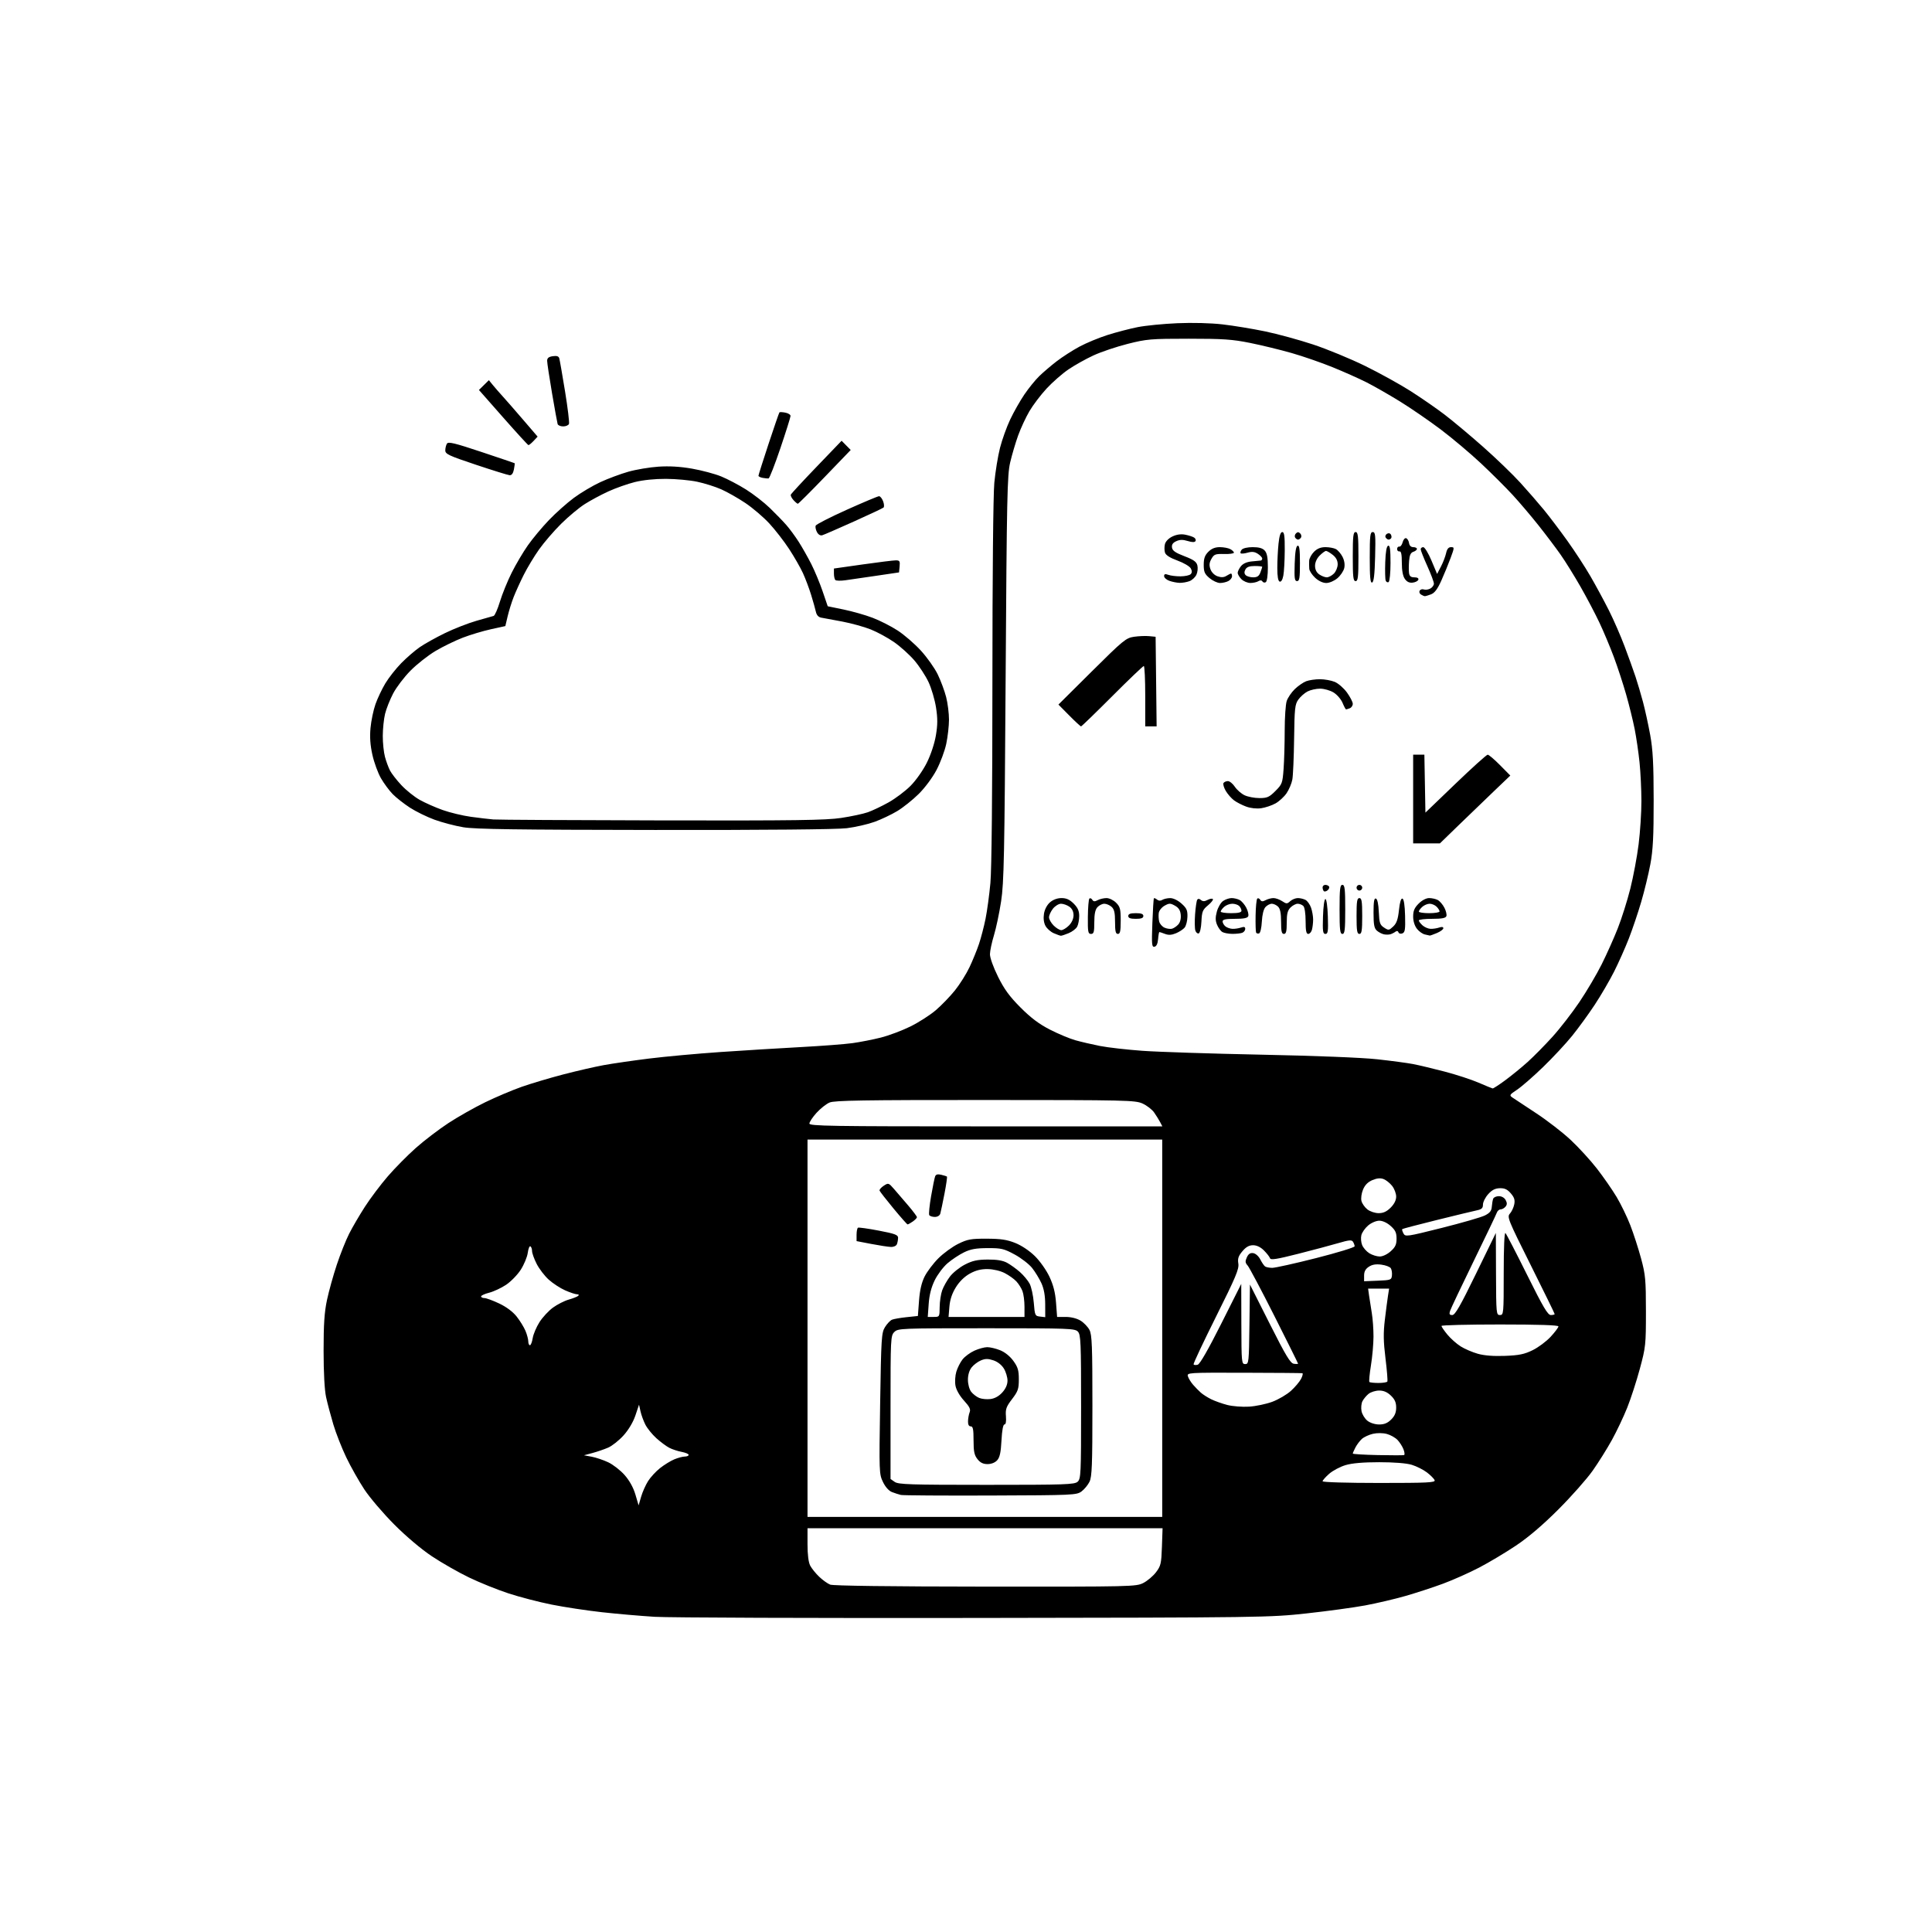 <svg version="1.1" xmlns="http://www.w3.org/2000/svg" xmlns:xlink="http://www.w3.org/1999/xlink" width="1024" height="1024" viewBox="0 0 1024 1024"><path stroke="none" fill="black" fill-rule="evenodd" d="M516.5,857.55C430.7,857.67 354.425,857.396 347.0,856.94C339.575,856.485 326.975,855.388 319.0,854.504C311.025,853.62 299.034,851.801 292.354,850.463C285.674,849.125 275.396,846.454 269.515,844.528C263.634,842.601 254.221,838.806 248.597,836.093C242.973,833.38 234.126,828.333 228.936,824.875C223.254,821.09 215.296,814.371 208.932,807.985C203.12,802.152 196.004,793.807 193.119,789.44C190.234,785.073 185.918,777.427 183.529,772.448C181.14,767.469 178.05,759.594 176.663,754.948C175.276,750.302 173.551,743.8 172.83,740.5C172.014,736.767 171.515,727.51 171.51,716.0C171.503,701.907 171.932,695.475 173.313,689.0C174.309,684.325 176.647,675.923 178.508,670.329C180.369,664.734 183.306,657.357 185.033,653.934C186.761,650.511 190.537,644.049 193.425,639.573C196.312,635.097 201.77,627.849 205.553,623.467C209.336,619.085 216.046,612.296 220.465,608.381C224.884,604.465 232.639,598.551 237.697,595.237C242.755,591.924 251.53,586.962 257.197,584.209C262.864,581.457 271.55,577.78 276.5,576.039C281.45,574.297 291.35,571.347 298.5,569.483C305.65,567.619 315.325,565.395 320.0,564.542C324.675,563.688 335.475,562.121 344.0,561.058C352.525,559.996 369.625,558.433 382.0,557.586C394.375,556.739 413.5,555.563 424.5,554.973C435.5,554.383 447.81,553.442 451.855,552.882C455.901,552.322 462.651,550.997 466.855,549.938C471.06,548.879 478.1,546.238 482.5,544.071C486.9,541.904 492.971,538.015 495.99,535.43C499.01,532.845 503.577,528.117 506.14,524.923C508.703,521.729 512.18,516.196 513.866,512.627C515.553,509.058 517.81,503.52 518.883,500.319C519.956,497.119 521.518,491.125 522.355,487.0C523.191,482.875 524.352,474.325 524.935,468.0C525.591,460.87 525.995,420.399 525.997,361.5C526,305.444 526.415,262.146 527.009,255.878C527.563,250.036 528.92,241.711 530.024,237.378C531.128,233.045 533.565,226.264 535.439,222.309C537.312,218.354 540.686,212.407 542.936,209.094C545.186,205.781 548.708,201.427 550.763,199.419C552.819,197.411 556.975,193.862 560.0,191.531C563.025,189.201 568.477,185.692 572.116,183.733C575.755,181.774 582.505,178.979 587.116,177.522C591.727,176.065 598.875,174.203 603.0,173.384C607.125,172.565 616.575,171.632 624.0,171.311C632.123,170.959 641.682,171.208 648.0,171.935C653.775,172.599 663.9,174.264 670.5,175.634C677.1,177.004 688.575,180.138 696.0,182.598C703.425,185.058 715.8,190.163 723.5,193.942C731.2,197.721 742.074,203.731 747.665,207.297C753.255,210.863 761.355,216.468 765.665,219.753C769.974,223.038 779.125,230.694 786.0,236.766C792.875,242.838 801.814,251.456 805.865,255.916C809.916,260.377 815.541,266.847 818.365,270.294C821.189,273.741 826.721,281.047 830.658,286.531C834.594,292.014 840.155,300.55 843.015,305.5C845.875,310.45 850.255,318.55 852.748,323.5C855.241,328.45 858.991,337.048 861.082,342.607C863.172,348.166 865.763,355.366 866.839,358.607C867.916,361.848 869.7,367.875 870.805,372.0C871.909,376.125 873.631,384.0 874.632,389.5C876.062,397.366 876.455,404.728 876.474,424.0C876.493,443.248 876.119,450.536 874.732,458.0C873.76,463.225 871.578,472.225 869.882,478.0C868.186,483.775 865.236,492.512 863.326,497.416C861.416,502.319 857.909,510.194 855.532,514.916C853.154,519.637 848.538,527.55 845.274,532.5C842.009,537.45 836.613,544.875 833.283,549.0C829.953,553.125 822.986,560.6 817.802,565.611C812.618,570.622 806.437,576.006 804.066,577.575C800.05,580.232 799.883,580.517 801.627,581.722C802.657,582.434 808.274,586.146 814.108,589.97C819.942,593.795 828.193,600.171 832.442,604.14C836.692,608.108 842.988,614.988 846.433,619.428C849.879,623.867 854.565,630.62 856.847,634.434C859.129,638.248 862.399,644.998 864.113,649.434C865.828,653.87 868.387,661.775 869.8,667.0C872.122,675.586 872.37,678.279 872.377,695.0C872.385,712.731 872.251,713.998 869.15,725.482C867.371,732.072 864.357,741.36 862.451,746.122C860.546,750.883 856.917,758.541 854.386,763.14C851.855,767.738 847.246,775.1 844.142,779.5C841.039,783.9 832.875,793.125 826.0,800.001C817.729,808.272 810.113,814.768 803.49,819.2C797.984,822.884 789.209,828.128 783.99,830.852C778.77,833.576 770.167,837.411 764.871,839.374C759.575,841.336 750.575,844.279 744.871,845.912C739.167,847.545 729.55,849.798 723.5,850.918C717.45,852.038 703.5,853.94 692.5,855.143C672.891,857.289 669.448,857.336 516.5,857.55zM522.29,840.937C600.049,840.998 602.179,840.949 605.982,839.009C608.128,837.914 611.148,835.363 612.692,833.34C615.252,829.987 615.53,828.793 615.844,819.831L616.187,810.0L522.094,810.0L428.0,810.0L428.0,818.55C428.0,823.981 428.516,828.084 429.415,829.8C430.193,831.285 432.33,833.938 434.165,835.695C435.999,837.452 438.625,839.336 440.0,839.882C441.574,840.506 472.047,840.897 522.29,840.937zM522.0,804.0L616.0,804.0L616.0,704.0L616.0,604.0L522.0,604.0L428.0,604.0L428.0,704.0L428.0,804.0L522.0,804.0zM339.804,793.31C340.535,790.801 342.192,787.071 343.486,785.022C344.78,782.973 347.635,779.873 349.831,778.134C352.027,776.395 355.424,774.303 357.38,773.486C359.336,772.669 361.85,772.0 362.968,772.0C364.086,772.0 365.0,771.6 365.0,771.111C365.0,770.623 363.328,769.909 361.285,769.526C359.241,769.142 356.289,768.167 354.725,767.358C353.16,766.549 350.075,764.256 347.868,762.262C345.661,760.268 343.043,757.031 342.05,755.068C341.057,753.106 339.897,749.925 339.472,748.0L338.7,744.5L336.775,750.225C335.594,753.737 333.168,757.822 330.499,760.79C328.106,763.452 324.427,766.371 322.324,767.277C320.221,768.184 316.475,769.466 314.0,770.128L309.5,771.331L313.593,772.086C315.844,772.502 319.791,773.831 322.363,775.041C324.936,776.25 328.851,779.296 331.064,781.81C333.631,784.726 335.699,788.459 336.78,792.126L338.473,797.872L339.804,793.31zM525.0,792.662C499.975,792.751 478.6,792.613 477.5,792.356C476.4,792.098 474.28,791.416 472.788,790.838C471.106,790.188 469.284,788.153 467.992,785.483C465.959,781.284 465.922,780.258 466.494,743.891C467.042,709.054 467.211,706.395 469.061,703.402C470.15,701.64 471.819,699.873 472.77,699.476C473.722,699.078 477.2,698.471 480.5,698.127L486.5,697.5L487.103,689.405C487.516,683.852 488.446,679.826 490.064,676.586C491.362,673.988 494.639,669.647 497.347,666.938C500.056,664.23 504.798,660.774 507.886,659.257C512.839,656.824 514.618,656.504 523.0,656.532C530.441,656.557 533.714,657.048 538.102,658.798C541.454,660.135 545.637,662.934 548.515,665.766C551.209,668.417 554.608,673.231 556.237,676.706C558.302,681.11 559.313,685.104 559.718,690.456L560.289,698.0L564.894,698.004C567.697,698.006 570.754,698.772 572.701,699.96C574.462,701.033 576.6,703.259 577.451,704.906C578.768,707.452 579.0,713.467 579.0,745.049C579.0,776.389 578.76,782.69 577.467,785.349C576.624,787.082 574.711,789.4 573.217,790.5C570.602,792.425 568.792,792.506 525.0,792.662zM522.894,787.0C564.711,787.0 569.525,786.835 571.171,785.345C572.882,783.797 573.0,781.233 573.0,745.674C573.0,711.703 572.824,707.463 571.345,705.829C569.787,704.107 566.958,704.0 522.845,704.0C477.333,704.0 475.943,704.057 474.0,706.0C472.07,707.93 472.0,709.333 472.0,745.943L472.0,783.887L474.223,785.443C476.157,786.798 482.472,787.0 522.894,787.0zM730.969,786.0C756.714,786.0 760.859,785.796 760.382,784.552C760.076,783.756 758.245,781.898 756.311,780.424C754.378,778.949 750.746,777.126 748.239,776.372C745.416,775.522 738.867,775.0 731.023,775.0C722.525,775.0 716.655,775.507 713.167,776.543C710.31,777.392 706.403,779.463 704.486,781.147C702.569,782.83 701.0,784.611 701.0,785.104C701.0,785.612 713.965,786.0 730.969,786.0zM523.418,776.0C521.073,776.0 519.557,775.253 518.073,773.365C516.402,771.241 516.0,769.302 516.0,763.365C516.0,757.485 515.698,756.0 514.5,756.0C513.513,756.0 513.024,755.059 513.07,753.25C513.109,751.737 513.5,749.6 513.938,748.5C514.556,746.952 513.877,745.561 510.93,742.34C508.664,739.862 506.845,736.688 506.433,734.493C506.048,732.444 506.243,729.134 506.87,727.039C507.491,724.966 508.976,722.028 510.171,720.51C511.365,718.991 514.178,716.915 516.421,715.896C518.665,714.878 521.728,714.034 523.23,714.022C524.731,714.01 527.814,714.742 530.082,715.649C532.605,716.659 535.328,718.851 537.102,721.299C539.503,724.614 540.0,726.291 540.0,731.073C540.0,736.159 539.572,737.407 536.409,741.551C533.323,745.594 532.868,746.869 533.167,750.627C533.389,753.42 533.105,755.0 532.383,755.0C531.664,755.0 531.088,758.095 530.806,763.472C530.472,769.84 529.906,772.447 528.526,773.972C527.394,775.222 525.435,776.0 523.418,776.0zM744.212,771.215C744.603,771.058 744.461,769.708 743.895,768.215C743.33,766.722 741.914,764.482 740.749,763.239C739.583,761.995 737.026,760.55 735.065,760.028C732.944,759.463 729.952,759.431 727.677,759.95C725.574,760.43 722.941,761.649 721.825,762.659C720.708,763.669 719.166,765.711 718.398,767.198C717.629,768.684 717.0,770.135 717.0,770.421C717.0,770.708 722.962,771.068 730.25,771.221C737.538,771.374 743.82,771.372 744.212,771.215zM730.998,755.0C733.694,755.0 735.458,754.269 737.364,752.364C739.256,750.471 740.0,748.69 740.0,746.051C740.0,743.328 739.272,741.677 737.195,739.687C735.244,737.818 733.342,737.007 730.945,737.022C729.05,737.034 726.54,737.822 725.367,738.772C724.194,739.723 722.735,741.476 722.126,742.668C721.516,743.861 721.297,746.237 721.64,747.949C721.982,749.661 723.389,751.947 724.766,753.031C726.24,754.19 728.803,755.0 730.998,755.0zM662.001,745.557C665.577,745.338 671.148,744.168 674.382,742.958C677.616,741.748 682.032,739.159 684.196,737.204C686.359,735.25 688.787,732.379 689.59,730.825C690.394,729.271 690.702,727.922 690.276,727.827C689.849,727.732 675.894,727.62 659.264,727.577C629.477,727.501 629.037,727.53 629.629,729.5C629.959,730.6 631.191,732.602 632.365,733.95C633.539,735.297 635.4,737.194 636.5,738.165C637.6,739.136 640.075,740.704 642.0,741.649C643.925,742.594 647.75,743.95 650.5,744.662C653.25,745.374 658.426,745.776 662.001,745.557zM525.0,741.518C527.258,741.229 529.476,739.987 531.25,738.019C533.058,736.014 533.999,733.86 533.996,731.734C533.994,729.955 533.129,727.084 532.074,725.353C530.901,723.43 528.741,721.739 526.519,721.006C523.671,720.066 522.237,720.073 519.907,721.038C518.271,721.716 516.047,723.395 514.966,724.77C513.722,726.352 513.008,728.78 513.022,731.385C513.035,733.736 513.785,736.446 514.772,737.706C515.723,738.919 517.625,740.374 519.0,740.939C520.375,741.504 523.075,741.765 525.0,741.518zM730.608,733.0C732.959,733.0 735.079,732.663 735.321,732.25C735.562,731.837 735.121,726.325 734.341,720.0C733.233,711.015 733.158,706.532 734.001,699.5C734.594,694.55 735.344,688.812 735.667,686.75L736.256,683.0L730.691,683.0L725.126,683.0L725.647,686.75C725.933,688.812 726.58,692.945 727.084,695.934C727.588,698.922 727.991,704.547 727.98,708.434C727.969,712.32 727.358,719.202 726.622,723.726C725.887,728.25 725.521,732.187 725.809,732.476C726.097,732.764 728.257,733.0 730.608,733.0zM634.793,723.344C635.946,723.042 640.38,715.324 647.235,701.688L657.886,680.5L657.943,701.75C657.998,722.243 658.071,723.0 659.98,723.0C661.882,723.0 661.971,722.172 662.23,701.915L662.5,680.829L673.0,701.665C681.547,718.625 683.918,722.559 685.75,722.82C686.987,722.995 688.0,722.97 688.0,722.763C688.0,722.556 682.341,711.162 675.424,697.443C668.508,683.724 662.136,671.711 661.266,670.746C659.973,669.313 659.897,668.522 660.851,666.428C661.683,664.602 662.655,663.955 664.226,664.182C665.475,664.362 667.099,665.802 667.967,667.5C668.81,669.15 669.95,670.831 670.5,671.235C671.05,671.639 672.77,671.976 674.321,671.985C675.873,671.993 686.335,669.666 697.571,666.813C708.807,663.96 717.993,661.148 717.985,660.563C717.976,659.978 717.589,658.9 717.124,658.166C716.432,657.075 715.025,657.201 709.389,658.857C705.6,659.97 695.992,662.533 688.037,664.552C676.589,667.457 673.48,667.941 673.124,666.871C672.876,666.127 671.431,664.277 669.913,662.76C668.132,660.978 666.095,660.0 664.166,660.0C662.033,660.0 660.408,660.914 658.49,663.195C656.357,665.729 655.914,667.08 656.344,669.733C656.804,672.566 655.002,676.852 644.553,697.788C637.77,711.38 632.396,722.795 632.611,723.156C632.826,723.517 633.808,723.601 634.793,723.344zM797.7,718.64C805.165,718.351 807.925,717.782 812.341,715.622C815.334,714.157 819.632,710.953 821.892,708.502C824.151,706.05 826.0,703.585 826.0,703.022C826.0,702.348 815.452,702.0 795.0,702.0C777.95,702.0 764.0,702.347 764.0,702.772C764.0,703.197 765.409,705.253 767.13,707.342C768.852,709.43 772.011,712.245 774.151,713.596C776.291,714.947 780.395,716.714 783.271,717.523C786.724,718.495 791.625,718.874 797.7,718.64zM280.872,713.0C281.352,713.0 282.015,711.307 282.346,709.237C282.677,707.167 284.288,703.361 285.926,700.778C287.564,698.195 290.798,694.71 293.113,693.033C295.428,691.356 299.163,689.461 301.411,688.823C303.66,688.185 305.928,687.289 306.45,686.831C307.012,686.339 306.758,686.0 305.827,686.0C304.962,686.0 302.129,685.06 299.531,683.911C296.934,682.762 293.016,680.203 290.826,678.224C288.636,676.246 285.755,672.476 284.422,669.847C283.09,667.218 282.0,664.178 282.0,663.092C282.0,662.006 281.608,660.876 281.129,660.58C280.65,660.284 280.017,661.84 279.722,664.039C279.427,666.237 277.76,670.258 276.017,672.974C274.274,675.69 270.748,679.303 268.182,681.003C265.616,682.702 261.601,684.575 259.258,685.165C256.916,685.755 255.0,686.634 255.0,687.119C255.0,687.603 255.787,688 256.75,688.001C257.712,688.001 261.228,689.292 264.562,690.869C268.379,692.675 271.809,695.234 273.826,697.78C275.587,700.004 277.697,703.424 278.514,705.38C279.331,707.336 280.0,709.85 280.0,710.968C280.0,712.086 280.392,713.0 280.872,713.0zM494.866,698.0C497.975,698.0 498,697.957 498.044,692.75C498.068,689.862 498.665,685.884 499.371,683.91C500.077,681.935 501.935,678.641 503.5,676.589C505.065,674.538 508.63,671.684 511.423,670.248C515.427,668.189 517.98,667.627 523.5,667.589C528.337,667.556 531.5,668.082 533.737,669.29C535.517,670.251 538.577,672.446 540.538,674.167C542.498,675.889 544.836,678.693 545.733,680.398C546.63,682.104 547.62,686.65 547.932,690.5C548.478,697.231 548.606,697.512 551.25,697.816L554.0,698.133L553.978,691.316C553.963,686.704 553.318,683.093 551.981,680.148C550.895,677.754 548.675,674.115 547.049,672.062C545.422,670.008 541.258,666.791 537.796,664.914C532.104,661.827 530.733,661.502 523.5,661.525C517.295,661.544 514.473,662.05 510.924,663.78C508.408,665.006 504.498,667.594 502.235,669.531C499.973,671.467 496.908,675.532 495.425,678.564C493.586,682.322 492.569,686.293 492.229,691.039L491.731,698.0L494.866,698.0zM522.876,698.0L543.0,698.0L543.0,692.565C543.0,689.576 542.52,685.863 541.933,684.315C541.347,682.767 539.884,680.444 538.683,679.153C537.483,677.862 534.705,675.885 532.512,674.761C530.162,673.556 526.465,672.687 523.512,672.645C519.958,672.594 517.203,673.29 514.041,675.036C511.195,676.609 508.51,679.234 506.62,682.294C504.598,685.566 503.513,688.822 503.205,692.544L502.752,698.0L522.876,698.0zM769.754,697.0C771.222,697.0 773.997,692.165 782.236,675.25L792.829,653.5L792.915,675.25C792.997,696.305 793.064,697.0 795.0,697.0C796.94,697.0 797.0,696.333 797.0,674.8C797.0,661.149 797.357,652.966 797.927,653.55C798.437,654.073 803.606,664.062 809.413,675.75C817.928,692.886 820.363,697.0 821.986,697.0C823.094,697.0 824.0,696.762 824.0,696.471C824.0,696.18 818.287,684.501 811.304,670.517C799.254,646.385 798.693,644.996 800.292,643.23C801.218,642.206 802.248,640.009 802.58,638.348C803.044,636.028 802.621,634.671 800.759,632.506C798.928,630.378 797.495,629.71 794.917,629.783C792.437,629.853 790.745,630.723 788.75,632.955C787.237,634.647 786.0,637.114 786.0,638.436C786.0,640.345 785.33,640.98 782.75,641.512C780.962,641.882 771.42,644.184 761.546,646.63C751.671,649.075 743.422,651.245 743.214,651.452C743.007,651.659 743.299,652.691 743.863,653.745C744.851,655.591 745.589,655.484 764.194,650.812C774.812,648.145 785.067,645.184 786.982,644.231C789.635,642.912 790.516,641.809 790.684,639.597C790.805,638 791.136,636.087 791.42,635.347C791.705,634.606 793.061,634.0 794.433,634.0C795.932,634.0 797.371,634.825 798.034,636.064C798.854,637.596 798.832,638.498 797.947,639.564C797.291,640.354 796.121,641.0 795.346,641.0C794.571,641.0 793.669,641.788 793.342,642.75C793.015,643.712 787.455,655.346 780.987,668.603C774.52,681.86 768.921,693.672 768.547,694.853C768.014,696.532 768.277,697.0 769.754,697.0zM730.25,678.794C737.158,678.514 737.512,678.382 737.759,676.0C737.902,674.625 737.629,672.903 737.153,672.174C736.677,671.445 734.433,670.599 732.165,670.295C729.262,669.906 727.296,670.231 725.521,671.394C723.747,672.556 723.0,673.941 723.0,676.067L723.0,679.088L730.25,678.794zM731.234,665.973C732.841,665.989 735.253,664.852 737.084,663.216C739.572,660.994 740.2,659.639 740.2,656.5C740.2,653.361 739.572,652.006 737.084,649.784C735.19,648.091 732.829,647.0 731.061,647.0C729.419,647.0 726.861,648.087 725.186,649.497C723.554,650.87 721.918,653.19 721.552,654.651C721.185,656.112 721.376,658.493 721.976,659.943C722.577,661.392 724.29,663.336 725.784,664.262C727.278,665.189 729.73,665.959 731.234,665.973zM472.143,660.899C470.689,660.844 466.012,660.127 461.75,659.307L454.0,657.817L454.0,654.467C454.0,652.625 454.337,650.932 454.75,650.705C455.163,650.477 460.113,651.172 465.75,652.248C474.268,653.874 476.0,654.512 476.0,656.021C476.0,657.019 475.727,658.548 475.393,659.418C475.035,660.351 473.702,660.959 472.143,660.899zM481.027,648.955C480.737,648.93 477.35,645.097 473.5,640.436C469.65,635.776 466.36,631.55 466.188,631.045C466.016,630.54 467.009,629.385 468.393,628.478C470.845,626.872 470.986,626.915 473.825,630.164C475.428,631.999 478.824,635.948 481.37,638.94C483.917,641.932 486.0,644.719 486.0,645.134C486.0,645.548 485,646.587 483.777,647.443C482.555,648.299 481.318,648.98 481.027,648.955zM495.492,645.0C494.186,645.0 492.85,644.566 492.522,644.036C492.194,643.505 492.631,639.007 493.493,634.039C494.355,629.071 495.319,624.333 495.635,623.51C496.038,622.458 496.993,622.202 498.854,622.648C500.309,622.996 501.676,623.432 501.892,623.616C502.107,623.8 501.519,627.899 500.584,632.725C499.649,637.551 498.655,642.288 498.375,643.25C498.074,644.282 496.891,645.0 495.492,645.0zM730.712,643.0C733.183,643.0 734.978,642.175 737.077,640.077C738.983,638.171 740.0,636.13 740.0,634.212C740.0,632.594 739.041,630.05 737.869,628.56C736.696,627.07 734.65,625.437 733.321,624.932C731.642,624.294 729.84,624.458 727.416,625.471C725.037,626.464 723.457,628.055 722.447,630.472C721.619,632.454 721.244,635.122 721.595,636.524C721.942,637.903 723.36,639.925 724.747,641.016C726.153,642.122 728.793,643.0 730.712,643.0zM522.535,597.0L616.07,597.0L614.893,594.75C614.246,593.513 612.812,591.21 611.707,589.633C610.602,588.057 607.853,585.929 605.599,584.905C601.713,583.141 597.373,583.043 522.218,583.022C457.964,583.004 442.326,583.255 439.718,584.347C437.948,585.088 434.812,587.564 432.75,589.85C430.688,592.136 429.0,594.679 429.0,595.503C429.0,596.822 440.139,597.0 522.535,597.0zM791.14,576.898C791.492,576.954 794.499,574.999 797.821,572.553C801.144,570.107 806.481,565.748 809.681,562.868C812.882,559.987 818.787,554.001 822.804,549.565C826.822,545.129 833.266,536.816 837.125,531.09C840.984,525.365 846.299,516.365 848.934,511.09C851.57,505.816 855.411,497.225 857.469,492.0C859.527,486.775 862.512,477.325 864.102,471.0C865.692,464.675 867.669,454.113 868.496,447.53C869.323,440.946 869.992,430.596 869.983,424.53C869.973,418.463 869.522,409.225 868.981,404.0C868.44,398.775 867.288,390.9 866.423,386.5C865.557,382.1 863.52,373.833 861.896,368.129C860.271,362.425 857.321,353.425 855.339,348.129C853.358,342.833 849.932,334.675 847.727,330.0C845.522,325.325 841.02,316.775 837.724,311.0C834.427,305.225 829.678,297.575 827.171,294.0C824.665,290.425 819.402,283.45 815.476,278.5C811.551,273.55 805.383,266.285 801.769,262.355C798.156,258.425 790.573,250.871 784.919,245.569C779.264,240.267 769.656,232.176 763.569,227.589C757.481,223.002 747.738,216.312 741.918,212.722C736.098,209.132 728.115,204.572 724.178,202.59C720.242,200.607 712.179,197.017 706.26,194.611C700.342,192.205 690.612,188.837 684.637,187.127C678.663,185.417 668.763,183.006 662.637,181.77C653.142,179.854 648.331,179.523 630.0,179.527C609.906,179.532 607.794,179.711 597.7,182.259C591.76,183.758 583.606,186.508 579.578,188.368C575.551,190.229 569.587,193.564 566.325,195.779C563.063,197.994 557.848,202.557 554.737,205.918C551.625,209.279 547.518,214.692 545.61,217.947C543.702,221.202 541.015,226.987 539.639,230.803C538.263,234.619 536.36,241.061 535.41,245.12C533.855,251.764 533.616,263.169 533.007,359.5C532.414,453.379 532.12,467.875 530.612,477.715C529.666,483.883 527.959,491.983 526.817,495.715C525.675,499.447 524.72,503.951 524.694,505.725C524.668,507.591 526.462,512.61 528.953,517.638C532.256,524.304 535.033,528.107 540.879,533.975C546.401,539.517 550.704,542.753 556.5,545.721C560.9,547.975 566.975,550.513 570.0,551.361C573.025,552.21 578.875,553.569 583.0,554.382C587.125,555.195 597.25,556.35 605.5,556.948C613.75,557.546 642.1,558.469 668.5,558.998C697.258,559.575 721.912,560.554 730.0,561.441C737.425,562.255 745.975,563.399 749.0,563.981C752.025,564.564 759.533,566.357 765.685,567.965C771.837,569.573 779.937,572.218 783.685,573.843C787.433,575.467 790.788,576.842 791.14,576.898zM611.902,501.786C610.485,502.054 610.357,500.633 610.776,489.294C611.036,482.257 611.407,476.323 611.6,476.107C611.793,475.892 612.54,476.203 613.259,476.8C614.092,477.491 615.1,477.548 616.034,476.958C616.84,476.448 618.73,476.024 620.234,476.015C621.856,476.006 624.292,477.182 626.22,478.905C628.94,481.335 629.454,482.478 629.364,485.898C629.305,488.146 628.636,490.734 627.878,491.648C627.12,492.562 625.059,493.912 623.298,494.648C620.997,495.61 619.36,495.707 617.483,494.993C616.046,494.447 614.701,494.0 614.495,494.0C614.289,494.0 613.981,495.684 613.81,497.742C613.606,500.208 612.955,501.586 611.902,501.786zM562.282,495.961C561.852,495.939 560.15,495.333 558.5,494.614C556.85,493.894 554.875,492.137 554.11,490.708C553.228,489.057 552.942,486.721 553.327,484.305C553.694,481.996 554.95,479.615 556.522,478.25C558.153,476.833 560.415,476.0 562.633,476.0C565.191,476.0 566.953,476.799 569.077,478.923C571.238,481.084 572.0,482.796 572.0,485.489C572.0,487.492 571.514,490.04 570.92,491.15C570.325,492.261 568.315,493.806 566.452,494.585C564.589,495.363 562.712,495.982 562.282,495.961zM737.0,495.16C736.175,495.419 734.6,495.442 733.5,495.212C732.4,494.982 730.712,494.095 729.75,493.242C728.361,492.01 728.0,490.055 728.0,483.762C728.0,477.865 728.32,475.939 729.25,476.246C730.042,476.508 730.608,479.108 730.796,483.337C731.055,489.182 731.402,490.217 733.583,491.646C735.941,493.192 736.2,493.161 738.428,491.067C740.224,489.38 740.947,487.319 741.477,482.373C741.931,478.127 742.573,476.024 743.335,476.277C744.079,476.524 744.581,479.814 744.723,485.373C744.911,492.705 744.683,494.184 743.283,494.722C742.35,495.08 741.441,494.824 741.213,494.138C740.961,493.382 740.367,493.254 739.653,493.803C739.019,494.291 737.825,494.901 737.0,495.16zM757.782,495.864C757.627,495.789 756.496,495.534 755.27,495.297C754.043,495.06 752.131,493.711 751.02,492.298C749.769,490.708 749.0,488.229 749.0,485.788C749.0,482.765 749.681,481.165 751.923,478.923C753.679,477.167 755.901,476.0 757.489,476.0C758.942,476.0 760.997,476.463 762.055,477.03C763.114,477.596 764.692,479.437 765.562,481.12C766.432,482.803 766.901,484.815 766.604,485.59C766.209,486.618 764.159,487.0 759.031,487.0C755.164,487.0 752.0,487.38 752.0,487.845C752.0,488.31 752.874,489.481 753.942,490.447C755.01,491.414 756.922,492.248 758.192,492.301C759.461,492.354 761.513,492.052 762.75,491.631C764.199,491.138 765.0,491.264 765.0,491.984C765.0,492.599 763.439,493.754 761.532,494.551C759.625,495.348 757.937,495.939 757.782,495.864zM578.25,495C576.706,495 576.51,493.939 576.588,485.996C576.636,481.043 576.998,476.668 577.392,476.274C577.786,475.88 578.477,476.154 578.927,476.882C579.553,477.894 580.232,477.946 581.807,477.103C582.941,476.496 585.044,476.0 586.48,476.0C587.919,476.0 590.193,477.102 591.545,478.455C593.687,480.596 594.0,481.808 594.0,487.955C594.0,493.551 593.691,495.0 592.5,495.0C591.324,495.0 591.0,493.628 591.0,488.655C591.0,483.778 590.577,481.927 589.171,480.655C588.165,479.745 586.435,479.0 585.326,479.0C584.217,479.0 582.565,479.823 581.655,480.829C580.491,482.115 580.0,484.49 580.0,488.829C580.0,494.039 579.728,495 578.25,495zM635.335,494.726C634.694,494.937 633.893,494.239 633.555,493.174C633.217,492.109 633.156,488.253 633.419,484.606C633.682,480.959 634.185,477.509 634.538,476.939C634.973,476.234 635.609,476.261 636.525,477.021C637.519,477.846 638.435,477.838 640.022,476.988C641.204,476.356 642.467,476.134 642.829,476.496C643.191,476.858 642.042,478.357 640.276,479.827C637.411,482.212 637.033,483.139 636.782,488.421C636.621,491.809 636.002,494.506 635.335,494.726zM653.168,494.97C651.151,494.953 648.772,494.514 647.881,493.993C646.991,493.473 645.721,491.741 645.06,490.145C644.158,487.968 644.133,486.221 644.958,483.158C645.562,480.911 647.045,478.382 648.251,477.537C649.458,476.691 651.499,476.0 652.788,476.0C654.077,476.0 655.997,476.463 657.055,477.03C658.114,477.596 659.692,479.437 660.562,481.12C661.432,482.803 661.901,484.815 661.604,485.59C661.215,486.604 659.229,487.0 654.531,487.0C649.65,487.0 648.0,487.348 648.0,488.378C648.0,489.135 648.665,490.307 649.478,490.982C650.291,491.657 651.979,492.251 653.228,492.303C654.478,492.355 656.513,492.052 657.75,491.631C659.406,491.067 660.0,491.251 660.0,492.326C660.0,493.129 659.288,494.059 658.418,494.393C657.548,494.727 655.186,494.986 653.168,494.97zM667.342,494.724C666.705,494.934 665.996,494.744 665.768,494.303C665.539,493.861 665.414,489.796 665.49,485.27C665.566,480.743 665.961,476.706 666.368,476.298C666.775,475.891 667.477,476.154 667.927,476.882C668.553,477.894 669.232,477.946 670.807,477.103C671.941,476.496 673.814,476.0 674.969,476.0C676.125,476.0 678.191,476.734 679.561,477.632C681.864,479.141 682.187,479.141 683.854,477.632C684.846,476.734 686.664,476.0 687.894,476.0C689.125,476.0 690.955,476.441 691.961,476.979C692.967,477.517 694.287,479.384 694.895,481.128C695.503,482.872 695.994,485.694 695.986,487.399C695.979,489.105 695.701,491.512 695.37,492.75C695.038,493.988 694.144,495.0 693.383,495.0C692.341,495.0 692.0,493.323 692.0,488.2C692.0,484.244 691.498,480.898 690.8,480.2C690.14,479.54 688.79,479.0 687.8,479.0C686.81,479.0 685.1,479.9 684.0,481.0C682.444,482.556 682.0,484.333 682.0,489.0C682.0,493.667 681.667,495.0 680.5,495.0C679.322,495.0 679.0,493.619 679.0,488.571C679.0,484.061 678.531,481.674 677.429,480.571C676.564,479.707 675.059,479.0 674.084,479.0C673.108,479.0 671.591,479.795 670.712,480.766C669.728,481.853 668.996,484.802 668.807,488.437C668.634,491.771 667.996,494.508 667.342,494.724zM702.5,495.0C701.159,495.0 700.968,493.623 701.212,485.75C701.377,480.442 701.926,476.5 702.5,476.5C703.074,476.5 703.623,480.442 703.788,485.75C704.032,493.623 703.841,495.0 702.5,495.0zM711.5,495.0C710.244,495.0 710.0,492.889 710.0,482.0C710.0,471.111 710.244,469.0 711.5,469.0C712.756,469.0 713.0,471.111 713.0,482.0C713.0,492.889 712.756,495.0 711.5,495.0zM720.5,495.0C719.272,495.0 719.0,493.278 719.0,485.5C719.0,477.722 719.272,476.0 720.5,476.0C721.728,476.0 722.0,477.722 722.0,485.5C722.0,493.278 721.728,495.0 720.5,495.0zM562.5,493.0C563.375,493.0 565.195,491.895 566.545,490.545C568.056,489.034 569.0,486.942 569.0,485.102C569.0,483.147 568.231,481.575 566.777,480.557C565.555,479.701 563.563,479.0 562.35,479.0C561.137,479.0 559.212,480.186 558.073,481.635C556.933,483.084 556.0,485.129 556.0,486.18C556.0,487.231 557.105,489.195 558.455,490.545C559.805,491.895 561.625,493.0 562.5,493.0zM621.171,492.245C622.106,492.001 623.606,490.988 624.506,489.994C625.516,488.878 626.018,486.921 625.82,484.875C625.589,482.486 624.733,481.135 622.75,480.031C620.28,478.656 619.72,478.656 617.25,480.033C615.737,480.877 614.35,482.61 614.167,483.885C613.984,485.16 614.087,487.21 614.395,488.439C614.704,489.669 615.972,491.128 617.214,491.682C618.455,492.236 620.236,492.49 621.171,492.245zM602.0,487.0C599.111,487.0 598.0,486.583 598.0,485.5C598.0,484.417 599.111,484.0 602.0,484.0C604.889,484.0 606.0,484.417 606.0,485.5C606.0,486.583 604.889,487.0 602.0,487.0zM652.5,484.0C656.346,484.0 658.0,483.609 658.0,482.7C658.0,481.985 657.46,480.86 656.8,480.2C656.14,479.54 654.488,479.0 653.129,479.0C651.77,479.0 649.835,479.745 648.829,480.655C647.823,481.565 647.0,482.69 647.0,483.155C647.0,483.62 649.475,484.0 652.5,484.0zM757.5,484.0C760.525,484.0 763.0,483.582 763.0,483.071C763.0,482.561 762.293,481.436 761.429,480.571C760.564,479.707 758.912,479.0 757.757,479.0C756.602,479.0 754.835,479.745 753.829,480.655C752.823,481.565 752.0,482.69 752.0,483.155C752.0,483.62 754.475,484.0 757.5,484.0zM703.647,471.878C702.915,472.486 702.02,472.687 701.658,472.325C701.296,471.963 701.0,471.067 701.0,470.333C701.0,469.6 701.648,469.0 702.441,469.0C703.234,469.0 704.129,469.399 704.43,469.887C704.731,470.374 704.379,471.27 703.647,471.878zM720.5,472.0C719.675,472.0 719.0,471.325 719.0,470.5C719.0,469.675 719.675,469.0 720.5,469.0C721.325,469.0 722.0,469.675 722.0,470.5C722.0,471.325 721.325,472.0 720.5,472.0zM756.098,447.0L749.0,447.0L749.0,423.5L749.0,400.0L751.975,400.0L754.949,400.0L755.225,415.353L755.5,430.706L771.477,415.353C780.264,406.909 787.93,400.0 788.511,400.0C789.093,400.0 792.026,402.489 795.031,405.531L800.493,411.062L791.892,419.281C787.161,423.801 778.769,431.887 773.243,437.25L763.195,447.0L756.098,447.0zM347.026,439.897C274.146,439.818 251.747,439.501 245.561,438.462C241.194,437.73 234.33,435.929 230.307,434.462C226.283,432.994 220.406,430.114 217.246,428.06C214.086,426.007 209.994,422.791 208.153,420.913C206.312,419.036 203.507,415.25 201.92,412.5C200.332,409.75 198.292,404.176 197.386,400.113C196.23,394.93 195.93,390.66 196.382,385.802C196.736,381.994 197.914,376.349 199.001,373.257C200.088,370.165 202.444,365.191 204.238,362.202C206.032,359.214 209.826,354.392 212.669,351.488C215.512,348.584 219.945,344.758 222.52,342.986C225.096,341.214 231.095,337.871 235.851,335.557C240.608,333.243 248.1,330.315 252.5,329.05C256.9,327.786 261.008,326.617 261.629,326.453C262.25,326.29 263.753,322.88 264.969,318.877C266.185,314.874 268.991,307.976 271.206,303.549C273.42,299.122 277.292,292.575 279.809,289.0C282.327,285.425 287.337,279.422 290.943,275.66C294.549,271.898 300.49,266.603 304.144,263.894C307.798,261.185 314.129,257.424 318.211,255.538C322.294,253.652 328.979,251.164 333.067,250.009C337.155,248.855 344.325,247.654 349.0,247.341C354.734,246.957 360.522,247.299 366.784,248.392C371.891,249.283 378.822,251.131 382.188,252.498C385.554,253.866 391.501,256.991 395.404,259.443C399.307,261.895 404.975,266.295 408.0,269.221C411.025,272.147 414.955,276.199 416.734,278.227C418.513,280.254 421.49,284.295 423.349,287.206C425.208,290.118 428.211,295.425 430.021,299.0C431.831,302.575 434.526,309.062 436.011,313.415L438.71,321.33L447.105,323.053C451.722,324.001 458.65,325.973 462.5,327.436C466.35,328.898 472.334,331.94 475.797,334.196C479.261,336.451 484.782,341.229 488.066,344.813C491.35,348.397 495.369,354.068 496.997,357.415C498.625,360.762 500.641,366.182 501.478,369.46C502.315,372.738 502.992,378.138 502.983,381.46C502.973,384.782 502.321,390.541 501.533,394.257C500.746,397.974 498.433,404.19 496.393,408.072C494.261,412.128 490.238,417.547 486.932,420.815C483.768,423.942 478.66,428.02 475.581,429.877C472.502,431.735 467.09,434.305 463.553,435.588C460.017,436.872 453.395,438.39 448.838,438.961C443.581,439.62 406.366,439.963 347.026,439.897zM350.757,434.832C421.274,434.971 437.704,434.746 445.793,433.531C451.171,432.723 457.559,431.361 459.988,430.504C462.417,429.647 467.351,427.299 470.952,425.286C474.553,423.273 479.777,419.347 482.559,416.563C485.425,413.695 489.175,408.387 491.207,404.32C493.331,400.071 495.301,394.151 496.034,389.82C496.994,384.147 497.012,380.812 496.112,375.0C495.474,370.875 493.684,364.8 492.135,361.5C490.585,358.2 487.211,353.04 484.637,350.034C482.062,347.027 477.239,342.677 473.919,340.367C470.599,338.056 465.031,335.024 461.545,333.628C458.059,332.233 451.223,330.343 446.353,329.428C441.484,328.514 436.494,327.587 435.265,327.368C433.799,327.106 432.824,326.029 432.431,324.235C432.101,322.731 430.964,318.689 429.903,315.253C428.843,311.816 426.893,306.641 425.57,303.753C424.247,300.864 420.959,295.125 418.264,291.0C415.568,286.875 410.824,280.76 407.722,277.41C404.62,274.061 398.93,269.206 395.078,266.622C391.225,264.037 385.469,260.769 382.287,259.359C379.104,257.949 373.35,256.134 369.5,255.325C365.65,254.516 358.225,253.831 353.0,253.804C347.154,253.773 340.807,254.423 336.5,255.494C332.65,256.452 326.324,258.688 322.443,260.463C318.562,262.239 312.903,265.28 309.868,267.221C306.833,269.163 301.229,273.845 297.415,277.626C293.601,281.406 288.359,287.489 285.767,291.142C283.174,294.795 279.503,300.873 277.608,304.65C275.712,308.426 273.287,313.762 272.218,316.508C271.149,319.254 269.727,323.825 269.058,326.667L267.84,331.835L260.17,333.519C255.952,334.446 249.222,336.466 245.216,338.008C241.21,339.55 234.734,342.712 230.826,345.034C226.918,347.356 220.967,352.035 217.603,355.433C214.239,358.831 210.087,364.286 208.376,367.555C206.666,370.825 204.735,375.698 204.085,378.384C203.435,381.07 202.894,386.306 202.882,390.019C202.871,393.732 203.39,398.735 204.035,401.135C204.681,403.536 205.886,406.808 206.712,408.407C207.538,410.006 210.257,413.498 212.754,416.168C215.251,418.837 219.59,422.319 222.397,423.905C225.204,425.491 230.693,427.926 234.595,429.317C238.497,430.707 245.247,432.331 249.595,432.924C253.943,433.517 259.3,434.151 261.5,434.333C263.7,434.515 303.865,434.739 350.757,434.832zM668.5,428.373C666.088,428.726 662.935,428.392 660.558,427.531C658.39,426.746 655.465,425.246 654.058,424.197C652.651,423.149 650.678,420.888 649.674,419.173C648.67,417.458 648.134,415.593 648.483,415.027C648.832,414.462 649.879,414.001 650.809,414.003C651.739,414.004 653.4,415.354 654.5,417.003C655.6,418.651 657.918,420.675 659.651,421.5C661.384,422.325 664.925,423.0 667.519,423.0C671.637,423.0 672.712,422.524 675.992,419.243C679.554,415.682 679.779,415.071 680.332,407.493C680.652,403.097 680.915,393.937 680.917,387.137C680.918,380.337 681.396,373.33 681.979,371.565C682.561,369.8 684.492,366.953 686.269,365.239C688.046,363.525 690.767,361.645 692.315,361.061C693.863,360.478 697.14,360.0 699.597,360.0C702.054,360.0 705.597,360.64 707.47,361.423C709.343,362.206 712.254,364.748 713.938,367.073C715.622,369.398 717.0,372.084 717.0,373.043C717.0,374.002 716.288,375.059 715.418,375.393C714.548,375.727 713.654,376.0 713.432,376.0C713.209,376.0 712.373,374.435 711.574,372.522C710.774,370.609 708.631,368.136 706.81,367.026C704.99,365.916 701.79,365.006 699.7,365.004C697.611,365.002 694.609,365.668 693.029,366.485C691.45,367.302 689.254,369.239 688.149,370.79C686.343,373.327 686.117,375.411 685.905,391.473C685.776,401.298 685.356,411.055 684.971,413.157C684.587,415.259 683.206,418.534 681.903,420.436C680.6,422.338 677.952,424.769 676.017,425.84C674.083,426.911 670.7,428.05 668.5,428.373zM572.98,385.0C572.682,385.0 569.862,382.398 566.715,379.217L560.993,373.435L578.746,355.804C595.352,339.313 596.793,338.13 601.026,337.506C603.516,337.14 607.116,336.988 609.026,337.17L612.5,337.5L612.768,361.25L613.036,385.0L610.018,385.0L607.0,385.0L607.0,369.0C607.0,360.2 606.657,353.0 606.238,353.0C605.819,353.0 598.287,360.2 589.5,369.0C580.713,377.8 573.279,385.0 572.98,385.0zM755.185,315.985C754.808,315.976 753.88,315.577 753.122,315.096C752.364,314.616 752.072,313.693 752.473,313.044C752.874,312.395 753.864,312.118 754.674,312.428C755.483,312.739 757.012,312.529 758.072,311.961C759.133,311.394 760.0,310.215 760.0,309.341C760.0,308.467 758.425,304.263 756.5,300.0C754.575,295.737 753.0,291.742 753.0,291.124C753.0,290.506 753.612,290.0 754.36,290.0C755.109,290.0 757.064,293.197 758.705,297.104L761.69,304.207L763.719,300.314C764.836,298.172 766.066,294.976 766.454,293.21C766.947,290.966 767.732,290.0 769.065,290.0C770.916,290.0 770.91,290.169 768.851,295.75C767.684,298.913 765.468,304.313 763.927,307.751C761.929,312.207 760.37,314.289 758.497,315.001C757.052,315.55 755.562,315.993 755.185,315.985zM625.185,308.921C623.708,308.878 621.263,308.39 619.75,307.838C618.237,307.285 617.0,306.166 617.0,305.349C617.0,304.235 617.56,304.069 619.25,304.683C620.487,305.132 623.402,305.488 625.726,305.474C628.05,305.46 630.454,304.946 631.068,304.332C631.86,303.54 631.88,302.645 631.138,301.258C630.562,300.182 627.396,298.318 624.102,297.118C620.132,295.67 617.896,294.247 617.467,292.895C617.111,291.773 617.097,289.75 617.436,288.399C617.804,286.934 619.41,285.295 621.415,284.339C623.622,283.286 625.932,282.958 628.139,283.383C629.987,283.738 632.12,284.422 632.878,284.903C633.636,285.383 633.973,286.234 633.627,286.794C633.202,287.482 631.865,287.464 629.509,286.741C626.949,285.956 625.332,285.983 623.441,286.845C621.608,287.68 620.955,288.653 621.182,290.215C621.424,291.884 622.999,292.982 627.753,294.794C632.607,296.644 634.146,297.734 634.63,299.662C634.973,301.029 634.752,303.248 634.139,304.594C633.526,305.939 631.865,307.481 630.447,308.02C629.03,308.559 626.662,308.964 625.185,308.921zM646.642,309.0C645.274,309.0 642.769,307.835 641.077,306.411C638.489,304.233 638.0,303.114 638.0,299.366C638.0,295.967 638.583,294.326 640.455,292.455C642.154,290.755 644.02,290.0 646.52,290.0C648.506,290.0 651.002,290.466 652.066,291.035C653.13,291.605 654.0,292.454 654.0,292.923C654.0,293.392 651.666,293.713 648.813,293.638C644.164,293.514 643.467,293.779 642.096,296.182C640.944,298.202 640.809,299.555 641.551,301.664C642.138,303.334 643.658,304.859 645.316,305.442C647.279,306.133 648.667,306.064 650.035,305.21C651.101,304.545 652.204,304.0 652.486,304.0C652.769,304.0 653.0,304.659 653.0,305.465C653.0,306.27 652.13,307.395 651.066,307.965C650.002,308.534 648.011,309.0 646.642,309.0zM662.75,308.985C661.237,308.993 659.1,308.1 658.0,307.0C656.9,305.9 656.0,304.375 656.0,303.611C656.0,302.847 656.788,301.252 657.75,300.067C658.878,298.678 660.921,297.787 663.5,297.558C665.7,297.363 667.837,297.157 668.25,297.101C668.663,297.046 669.0,296.56 669.0,296.023C669.0,295.486 667.963,294.367 666.696,293.537C664.994,292.421 663.578,292.261 661.271,292.922C659.555,293.414 657.896,293.562 657.584,293.251C657.272,292.939 657.519,292.08 658.131,291.342C658.775,290.566 661.237,290.0 663.967,290.0C667.273,290.0 669.187,290.549 670.345,291.829C671.558,293.17 672.0,295.555 672.0,300.77C672.0,304.909 671.535,308.169 670.888,308.569C670.277,308.947 669.477,308.772 669.112,308.181C668.684,307.489 667.921,307.438 666.974,308.037C666.163,308.55 664.263,308.976 662.75,308.985zM680.192,305.092C679.762,307.324 679.027,308.523 678.25,308.259C677.415,307.975 677.0,305.586 677.0,301.063C677.0,297.34 677.289,291.527 677.642,288.147C678.081,283.952 678.716,282.0 679.642,282.0C680.697,282.0 680.987,284.176 680.942,291.75C680.911,297.113 680.573,303.116 680.192,305.092zM702.939,309.0C701.152,309.0 698.89,307.94 697.069,306.25C695.439,304.738 694.03,302.6 693.938,301.5C693.845,300.4 693.822,298.467 693.885,297.205C693.948,295.942 695.105,293.805 696.455,292.455C698.154,290.755 700.02,290.0 702.52,290.0C704.506,290.0 706.997,290.463 708.055,291.03C709.114,291.596 710.687,293.429 711.553,295.103C712.541,297.014 712.89,299.225 712.49,301.046C712.14,302.641 710.502,305.083 708.85,306.473C707.145,307.908 704.59,309.0 702.939,309.0zM727.25,308.75C726.291,309.07 726.0,306.005 726.0,295.583C726.0,283.828 726.214,282.0 727.592,282.0C728.984,282.0 729.141,283.649 728.842,295.167C728.598,304.559 728.142,308.454 727.25,308.75zM735.993,308.504C735.439,308.847 734.745,308.498 734.45,307.73C734.155,306.961 734.046,302.582 734.207,297.997C734.402,292.437 734.916,289.523 735.75,289.247C736.691,288.935 737.0,291.184 737.0,298.358C737.0,303.673 736.555,308.157 735.993,308.504zM748.77,308.807C746.993,309.019 745.698,308.406 744.597,306.835C743.546,305.335 743.0,302.408 743.0,298.277C743.0,293.789 742.644,292.071 741.75,292.25C741.062,292.387 740.5,291.825 740.5,291.0C740.5,290.175 741.017,289.597 741.65,289.717C742.282,289.836 743.087,288.791 743.437,287.396C743.787,286 744.62,285.038 745.287,285.257C745.954,285.477 746.644,286.634 746.82,287.828C747.021,289.197 747.853,290.0 749.07,290.0C750.131,290.0 751.0,290.42 751.0,290.933C751.0,291.446 750.144,292.137 749.098,292.469C747.71,292.909 747.102,294.212 746.848,297.286C746.657,299.604 746.644,302.512 746.82,303.75C747.054,305.402 747.807,306.0 749.653,306.0C751.216,306.0 752.011,306.473 751.756,307.25C751.53,307.938 750.186,308.638 748.77,308.807zM448.0,307.558C445.525,307.902 443.163,307.842 442.75,307.425C442.337,307.008 442.0,305.466 442.0,303.998L442.0,301.329L457.25,299.164C465.637,297.972 473.541,296.998 474.813,296.999C476.814,297 477.084,297.432 476.813,300.194L476.5,303.388L464.5,305.161C457.9,306.135 450.475,307.214 448.0,307.558zM687.462,308.0C686.17,308.0 685.971,306.539 686.212,298.831C686.408,292.599 686.9,289.529 687.75,289.248C688.692,288.935 689.0,291.196 689.0,298.417C689.0,306.372 688.739,308.0 687.462,308.0zM718.5,308.0C717.244,308.0 717.0,305.889 717.0,295.0C717.0,284.111 717.244,282.0 718.5,282.0C719.756,282.0 720.0,284.111 720.0,295.0C720.0,305.889 719.756,308.0 718.5,308.0zM664.225,306.0C666.337,306.0 667.296,305.353 668.025,303.435C668.561,302.024 669.0,300.674 669.0,300.435C669.0,300.196 667.216,300.0 665.035,300.0C662.203,300.0 660.788,300.528 660.082,301.847C659.402,303.117 659.453,304.053 660.247,304.847C660.881,305.481 662.671,306.0 664.225,306.0zM703.223,306.0C704.2,306.0 705.9,305.1 707.0,304.0C708.1,302.9 709.0,300.683 709.0,299.073C709.0,297.101 708.14,295.468 706.365,294.073C704.916,292.933 703.321,292.0 702.82,292.0C702.319,292.0 700.805,293.105 699.455,294.455C697.944,295.966 697.0,298.058 697.0,299.898C697.0,301.853 697.769,303.425 699.223,304.443C700.445,305.299 702.245,306.0 703.223,306.0zM688.0,286.0C687.515,286.0 686.816,285.511 686.446,284.913C686.077,284.315 686.275,283.325 686.887,282.713C687.704,281.896 688.296,281.896 689.113,282.713C689.725,283.325 689.923,284.315 689.554,284.913C689.184,285.511 688.485,286.0 688.0,286.0zM736.0,286.0C735.515,286.0 734.809,285.5 734.431,284.888C734.053,284.277 734.352,283.4 735.095,282.941C735.901,282.443 736.735,282.57 737.158,283.255C737.548,283.887 737.646,284.763 737.375,285.202C737.104,285.641 736.485,286.0 736.0,286.0zM435.836,283.689C434.806,283.998 433.728,283.36 433.009,282.016C432.369,280.821 432.059,279.289 432.319,278.61C432.58,277.932 439.99,274.142 448.787,270.188C457.584,266.235 465.292,263.0 465.915,263.0C466.539,263.0 467.505,264.198 468.062,265.663C468.619,267.127 468.72,268.636 468.287,269.015C467.854,269.394 460.75,272.738 452.5,276.446C444.25,280.155 436.751,283.414 435.836,283.689zM422.876,267.0C422.565,267.0 421.519,266.126 420.552,265.058C419.586,263.99 418.953,262.696 419.147,262.184C419.341,261.671 425.478,255.034 432.785,247.433L446.069,233.615L448.481,236.057L450.892,238.5L437.167,252.75C429.618,260.587 423.187,267.0 422.876,267.0zM407.378,253.564C406.895,253.646 405.488,253.521 404.25,253.287C403.012,253.053 402.0,252.547 402.0,252.163C402.0,251.779 404.42,244.14 407.377,235.188C410.335,226.236 412.922,218.747 413.127,218.544C413.332,218.342 414.738,218.414 416.25,218.705C417.762,218.995 419.0,219.779 419.0,220.446C419.0,221.113 416.582,228.804 413.628,237.537C410.673,246.27 407.86,253.482 407.378,253.564zM270.125,251.877C269.231,251.809 261.188,249.311 252.25,246.326C237.798,241.5 236.002,240.656 236.015,238.7C236.024,237.49 236.423,235.88 236.903,235.123C237.612,234.004 241.038,234.833 255.138,239.533C264.687,242.716 272.616,245.401 272.757,245.5C272.898,245.599 272.73,247.102 272.382,248.84C271.967,250.914 271.192,251.958 270.125,251.877zM280.076,235.912C279.759,235.863 273.729,229.27 266.675,221.259L253.85,206.695L256.484,204.098L259.117,201.5L261.15,204.0C262.267,205.375 264.603,208.059 266.341,209.963C268.078,211.868 272.977,217.476 277.226,222.425L284.951,231.423L282.801,233.711C281.619,234.97 280.392,235.96 280.076,235.912zM298.5,226.0C297.09,226.0 295.763,225.438 295.55,224.75C295.337,224.062 294.001,216.694 292.581,208.376C291.162,200.057 290.0,192.346 290.0,191.239C290.0,189.77 290.806,189.109 292.988,188.788C295.113,188.477 296.107,188.805 296.43,189.925C296.68,190.791 298.054,198.665 299.483,207.423C300.912,216.18 301.852,223.943 301.572,224.673C301.292,225.403 299.91,226.0 298.5,226.0z"/></svg>